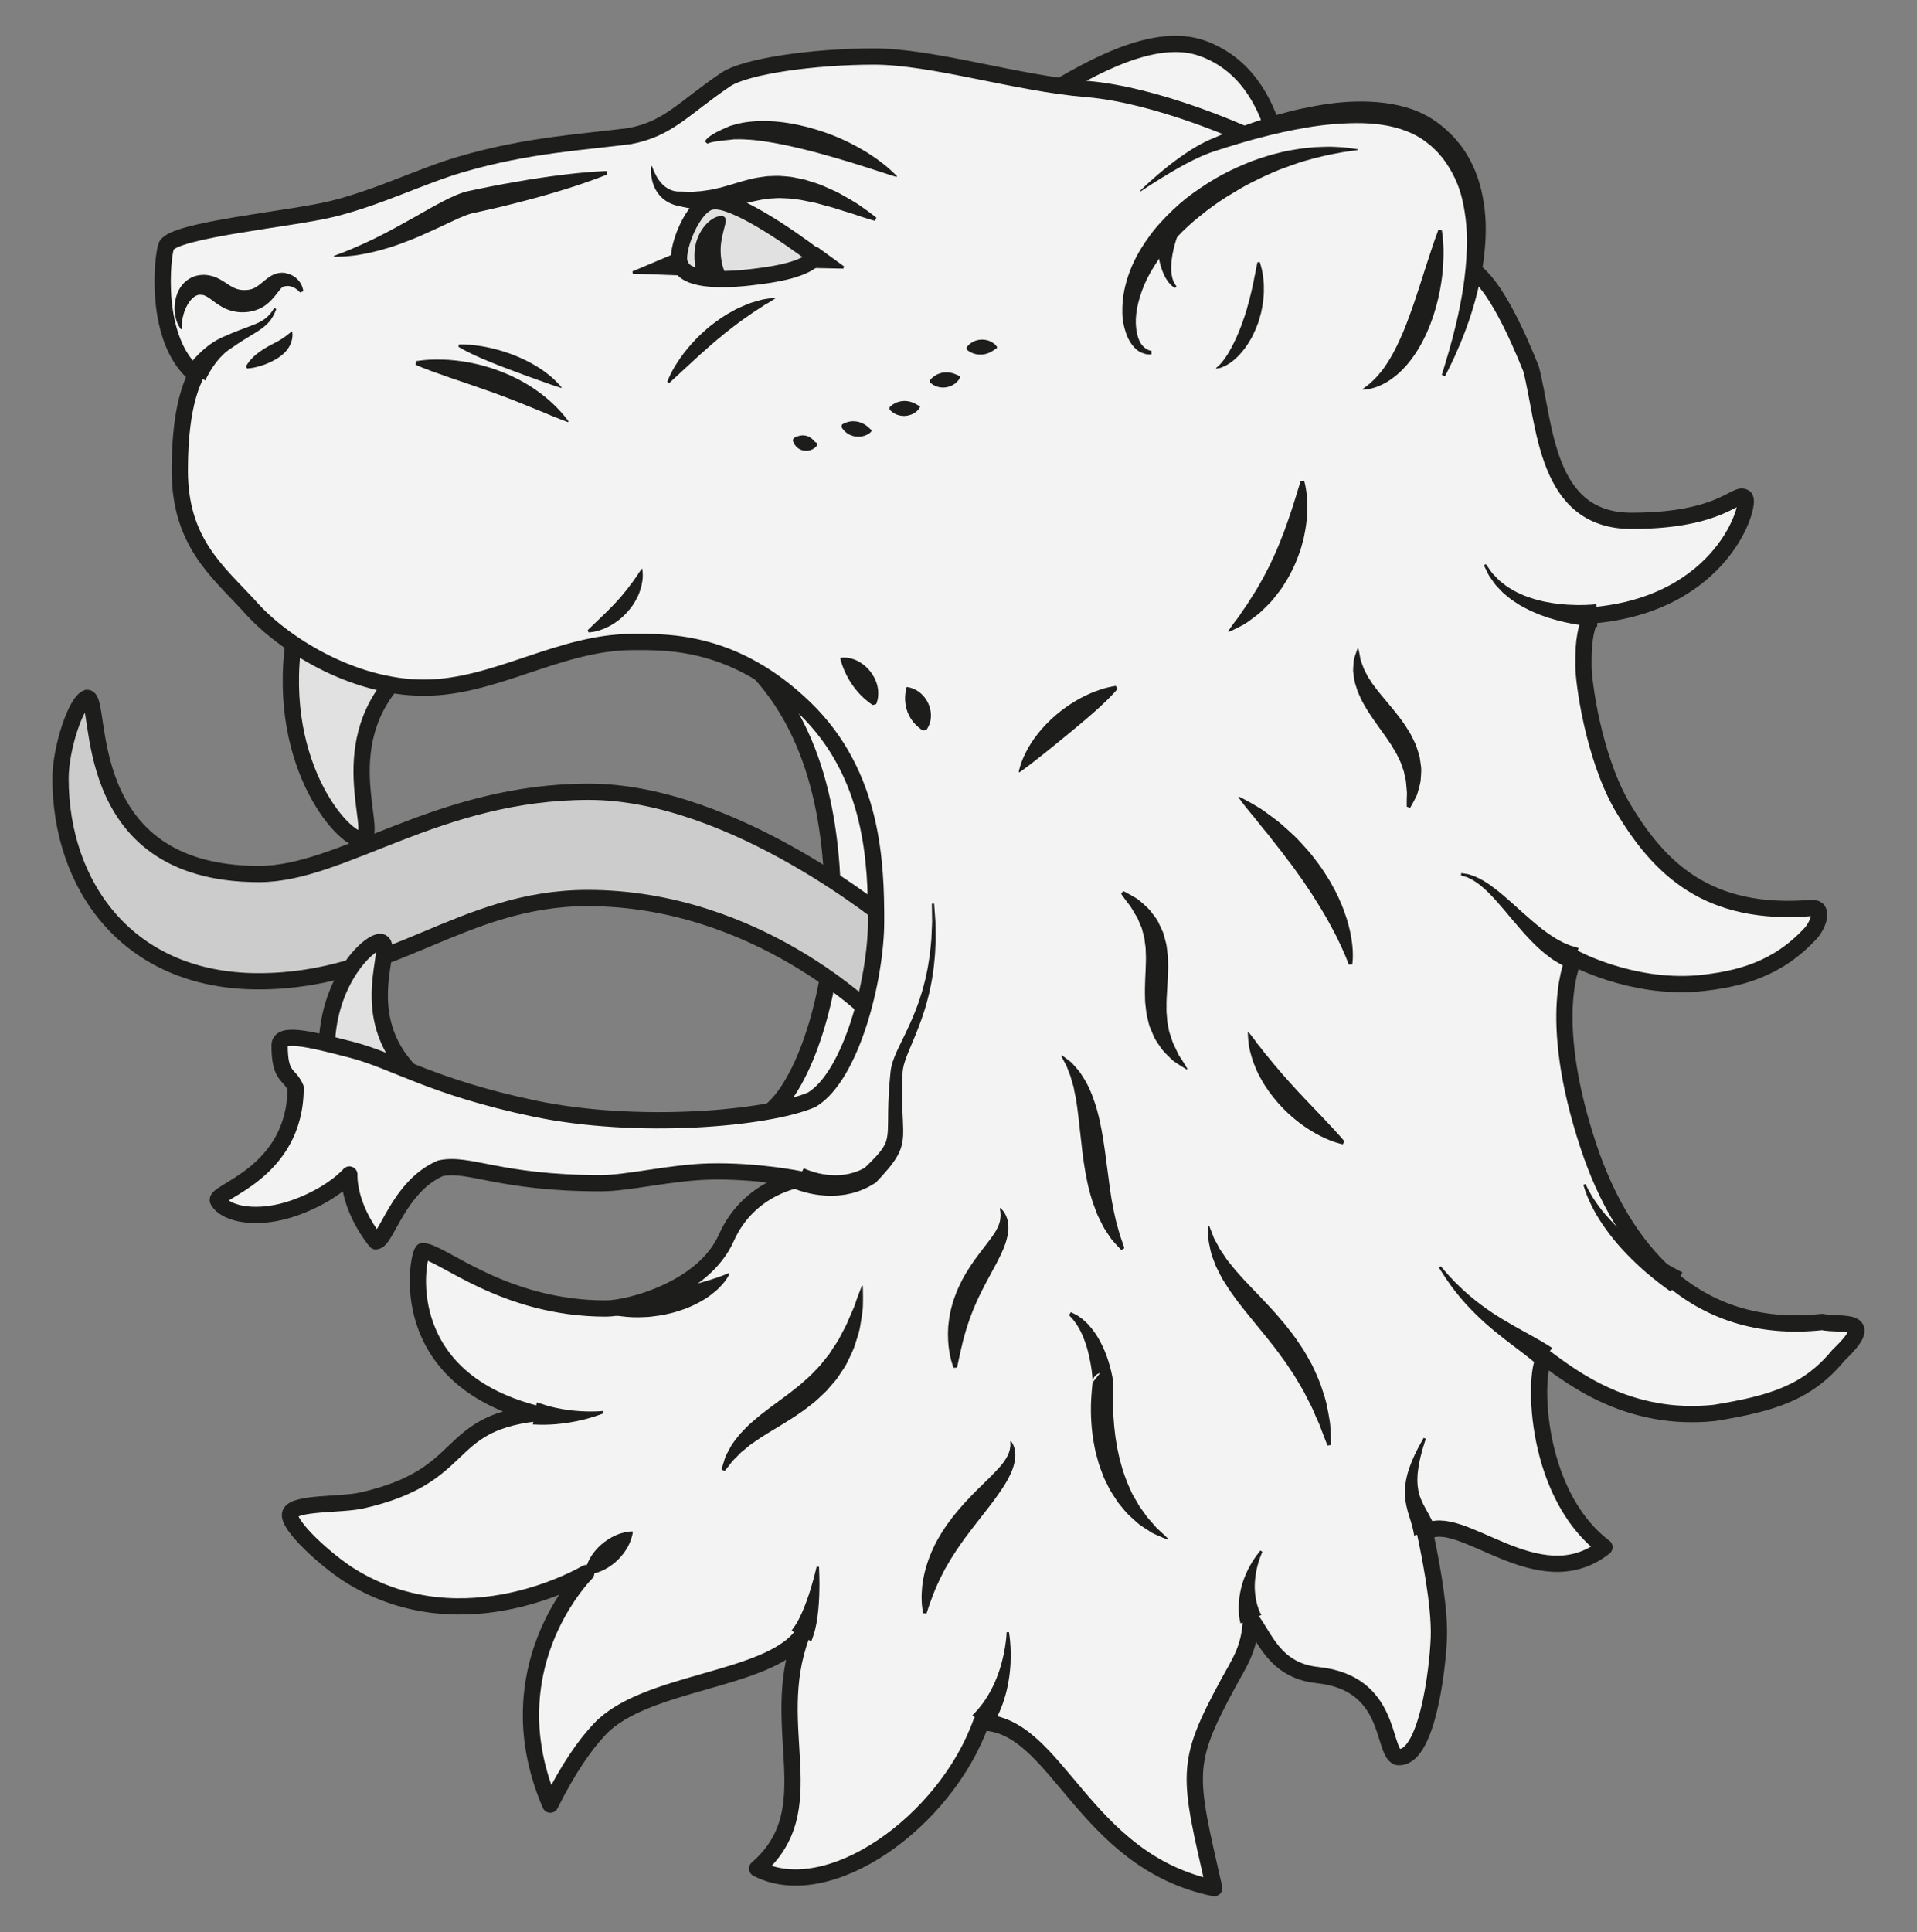 <?xml version="1.0" encoding="UTF-8" standalone="no"?>
<!DOCTYPE svg PUBLIC "-//W3C//DTD SVG 1.1//EN" "http://www.w3.org/Graphics/SVG/1.1/DTD/svg11.dtd">
<svg xmlns:dc="http://purl.org/dc/elements/1.1/" version="1.1" xmlns:xl="http://www.w3.org/1999/xlink" xmlns="http://www.w3.org/2000/svg" viewBox="34.875 60.75 294.75 297" width="294.75" height="297">
  <rect x="34.875" y="60.75" width="294.75" height="297" fill="#808080" stroke="none"/>
  <defs>
    <clipPath id="artboard_clip_path">
      <path d="M 34.875 60.75 L 329.625 60.75 L 329.625 346.5 L 312.878 357.75 L 34.875 357.75 Z"/>
    </clipPath>
  </defs>
  <g id="Lion_s_Head_Erased_(5)" stroke="none" stroke-opacity="1" stroke-dasharray="none" fill="none" fill-opacity="1">
    <title>Lion&apos;s Head Erased (5)</title>
    <g id="Lion_s_Head_Erased_(5)_Art" clip-path="url(#artboard_clip_path)">
      <title>Art</title>
      <g id="Group_173">
        <g id="Graphic_171">
          <title>path930-7</title>
          <path d="M 173.991 236.424 L 183.793 199.67 L 162.252 155.367 L 151.627 164.076 C 162.261 175.717 162.982 192.382 162.982 202.36 C 162.982 212.337 158.829 227.841 152.72 231.998 Z" fill="#f3f3f3"/>
          <path d="M 173.991 236.424 L 183.793 199.67 L 162.252 155.367 L 151.627 164.076 C 162.261 175.717 162.982 192.382 162.982 202.36 C 162.982 212.337 158.829 227.841 152.72 231.998 Z" stroke="#1d1d1b" stroke-linecap="butt" stroke-linejoin="round" stroke-width="2.5"/>
        </g>
        <g id="Graphic_170">
          <title>path932-9</title>
          <path d="M 171.821 202.509 C 171.821 202.509 147.802 182.464 125.437 182.464 C 102.098 182.464 87.55 195.108 74.704 195.108 C 46.374 195.108 50.819 168.024 48.277 168.024 C 46.511 168.632 44.182 175.876 44.182 180.419 C 44.182 196.778 54.408 211.595 74.631 211.595 C 95.13 211.595 105.671 198.8 125.222 198.8 C 151.453 198.8 169.281 216.952 169.281 216.952" fill="#ccc"/>
          <path d="M 171.821 202.509 C 171.821 202.509 147.802 182.464 125.437 182.464 C 102.098 182.464 87.55 195.108 74.704 195.108 C 46.374 195.108 50.819 168.024 48.277 168.024 C 46.511 168.632 44.182 175.876 44.182 180.419 C 44.182 196.778 54.408 211.595 74.631 211.595 C 95.13 211.595 105.671 198.8 125.222 198.8 C 151.453 198.8 169.281 216.952 169.281 216.952" stroke="#1d1d1b" stroke-linecap="butt" stroke-linejoin="round" stroke-width="2.5"/>
        </g>
        <g id="Group_167">
          <g id="Graphic_169">
            <title>path934-8</title>
            <path d="M 80.055 159.126 C 77.188 179.004 88.489 190.766 90.684 189.692 C 93.173 188.473 85.628 174.652 96.852 163.987" fill="#e1e1e1"/>
            <path d="M 80.055 159.126 C 77.188 179.004 88.489 190.766 90.684 189.692 C 93.173 188.473 85.628 174.652 96.852 163.987" stroke="#1d1d1b" stroke-linecap="butt" stroke-linejoin="round" stroke-width="2.5"/>
          </g>
          <g id="Graphic_168">
            <title>path936-9</title>
            <path d="M 85.116 222.813 C 84.814 211.418 92.161 204.872 93.593 205.602 C 95.441 206.544 89.452 216.787 98.078 225.633" fill="#e1e1e1"/>
            <path d="M 85.116 222.813 C 84.814 211.418 92.161 204.872 93.593 205.602 C 95.441 206.544 89.452 216.787 98.078 225.633" stroke="#1d1d1b" stroke-linecap="butt" stroke-linejoin="round" stroke-width="2.5"/>
          </g>
        </g>
        <g id="Graphic_166">
          <title>path938-7</title>
          <path d="M 198.092 93.727 L 196.033 75.094 C 202.816 71.036 212.516 65.538 219.812 68.201 C 226.049 70.476 229.311 75.87 230.95 81.8 Z" fill="#f3f3f3"/>
          <path d="M 198.092 93.727 L 196.033 75.094 C 202.816 71.036 212.516 65.538 219.812 68.201 C 226.049 70.476 229.311 75.87 230.95 81.8 Z" stroke="#1d1d1b" stroke-linecap="butt" stroke-linejoin="round" stroke-width="2.5"/>
        </g>
        <g id="Graphic_165">
          <title>path940-8</title>
          <path d="M 226.226 81.418 C 226.226 81.418 212.822 75.311 201.968 74.431 C 191.116 73.551 178.344 69.438 169.25 69.438 C 160.155 69.438 149.407 70.892 146.366 73.043 C 139.992 77.365 137.641 80.556 131.711 81.664 C 124.763 82.577 116.017 83.004 105.724 86.02 C 99.487 87.848 93.166 91.087 85.906 92.878 C 79.62 94.427 61.657 96.06 60.455 98.52 C 59.848 100.046 58.412 112.976 64.952 118.373 C 64.952 118.929 62.52 122.061 62.52 133.061 C 62.52 144.061 68.289 148.55 73.196 153.887 C 78.219 159.67 89.049 166.464 100.049 166.464 C 111.048 166.464 120.873 159.436 132.193 159.436 C 137.874 159.393 147.961 159.314 158.595 169.581 C 169.228 179.847 169.581 193.573 169.581 202.373 C 169.581 211.172 165.796 226.137 159.686 229.804 C 152.839 232.738 132.843 234.468 117.078 231.169 C 101.311 227.869 95.566 223.844 88.966 222.132 C 82.365 220.422 77.867 219.338 77.867 221.443 C 77.867 226.454 79.326 225.687 80.326 227.958 C 80.326 241.225 67.551 243.98 68.402 245.334 C 69.626 247.449 74.575 248.45 80.318 246.372 C 86.062 244.293 88.591 241.3 88.591 241.3 C 88.591 241.3 88.254 245.986 92.649 251.567 C 94.262 251.588 96.085 243.176 102.578 240.347 C 107.02 239.376 111.529 242.636 127.254 242.636 C 131.484 242.636 138.042 240.973 144.011 240.839 C 151.42 240.674 157.918 242.033 157.918 242.033 C 157.918 242.033 150.082 243.095 146.553 251.032 C 143.026 258.97 131.553 261.897 128.026 261.897 C 112.152 261.897 102.7 253.073 99.861 253.073 C 99.049 253.884 95.399 272.342 117.101 278.022 C 102.851 279.718 107.046 287.658 90.523 291.398 C 87.291 292.13 80.185 291.679 79.51 293.37 C 78.834 295.062 85.2 300.807 88.893 303.068 C 106.358 313.758 125.01 302.565 125.01 302.565 C 125.01 302.565 116.237 311.264 116.517 325.01 C 116.599 328.999 117.442 333.413 119.483 338.163 C 122.235 332.646 124.759 329.02 127.107 326.538 C 134.103 319.137 152.775 319.227 158.089 312.242 C 152.816 326.441 161.836 338.863 151.289 347.991 C 162.242 353.67 180.242 340.854 185.726 325.529 C 197.427 325.529 201.252 346.824 221.568 351 C 217.567 333.437 216.929 332.026 223.734 319.473 C 225.416 316.37 227.055 314.186 227.213 309.657 C 229.28 312.173 230.745 317.577 237.495 318.251 C 248.908 319.465 247.351 329.807 249.722 330.839 C 254.194 331.47 255.918 317.682 256.108 312.484 C 256.298 307.287 254.488 298.727 253.98 296.362 C 259.303 292.683 271.304 306.648 281.569 298.588 C 270.145 289.907 270.728 270.275 272.506 269.482 C 276.648 272.532 285.323 279.326 298.476 277.948 C 307.494 276.486 312.841 274.798 317.551 269.079 C 323.828 263.082 317.847 264.587 315.051 263.971 C 295.139 266.151 284.225 252.37 279.116 236.966 C 272.364 216.584 276.914 208.016 276.914 208.016 C 276.914 208.016 285.609 212.766 295.874 211.93 C 302.371 211.3 308.225 209.734 313.36 204.129 C 314.436 202.855 315.376 200.342 313.543 200.316 C 297.496 201.686 289.938 194.353 284.143 184.455 C 279.846 176.806 278.344 165.632 278.344 163.119 C 278.344 160.604 278.329 158.027 279.594 155.349 C 299.883 153.679 304.194 138.051 303.154 137.25 C 301.805 136.177 299.77 140.812 285.714 140.812 C 272.399 140.812 272.485 125.888 270.285 117.455 C 268.084 111.955 264.673 104.497 261.373 102.296" fill="#f3f3f3"/>
          <path d="M 226.226 81.418 C 226.226 81.418 212.822 75.311 201.968 74.431 C 191.116 73.551 178.344 69.438 169.25 69.438 C 160.155 69.438 149.407 70.892 146.366 73.043 C 139.992 77.365 137.641 80.556 131.711 81.664 C 124.763 82.577 116.017 83.004 105.724 86.02 C 99.487 87.848 93.166 91.087 85.906 92.878 C 79.62 94.427 61.657 96.06 60.455 98.52 C 59.848 100.046 58.412 112.976 64.952 118.373 C 64.952 118.929 62.52 122.061 62.52 133.061 C 62.52 144.061 68.289 148.55 73.196 153.887 C 78.219 159.67 89.049 166.464 100.049 166.464 C 111.048 166.464 120.873 159.436 132.193 159.436 C 137.874 159.393 147.961 159.314 158.595 169.581 C 169.228 179.847 169.581 193.573 169.581 202.373 C 169.581 211.172 165.796 226.137 159.686 229.804 C 152.839 232.738 132.843 234.468 117.078 231.169 C 101.311 227.869 95.566 223.844 88.966 222.132 C 82.365 220.422 77.867 219.338 77.867 221.443 C 77.867 226.454 79.326 225.687 80.326 227.958 C 80.326 241.225 67.551 243.98 68.402 245.334 C 69.626 247.449 74.575 248.45 80.318 246.372 C 86.062 244.293 88.591 241.3 88.591 241.3 C 88.591 241.3 88.254 245.986 92.649 251.567 C 94.262 251.588 96.085 243.176 102.578 240.347 C 107.02 239.376 111.529 242.636 127.254 242.636 C 131.484 242.636 138.042 240.973 144.011 240.839 C 151.42 240.674 157.918 242.033 157.918 242.033 C 157.918 242.033 150.082 243.095 146.553 251.032 C 143.026 258.97 131.553 261.897 128.026 261.897 C 112.152 261.897 102.7 253.073 99.861 253.073 C 99.049 253.884 95.399 272.342 117.101 278.022 C 102.851 279.718 107.046 287.658 90.523 291.398 C 87.291 292.13 80.185 291.679 79.51 293.37 C 78.834 295.062 85.2 300.807 88.893 303.068 C 106.358 313.758 125.01 302.565 125.01 302.565 C 125.01 302.565 116.237 311.264 116.517 325.01 C 116.599 328.999 117.442 333.413 119.483 338.163 C 122.235 332.646 124.759 329.02 127.107 326.538 C 134.103 319.137 152.775 319.227 158.089 312.242 C 152.816 326.441 161.836 338.863 151.289 347.991 C 162.242 353.67 180.242 340.854 185.726 325.529 C 197.427 325.529 201.252 346.824 221.568 351 C 217.567 333.437 216.929 332.026 223.734 319.473 C 225.416 316.37 227.055 314.186 227.213 309.657 C 229.28 312.173 230.745 317.577 237.495 318.251 C 248.908 319.465 247.351 329.807 249.722 330.839 C 254.194 331.47 255.918 317.682 256.108 312.484 C 256.298 307.287 254.488 298.727 253.98 296.362 C 259.303 292.683 271.304 306.648 281.569 298.588 C 270.145 289.907 270.728 270.275 272.506 269.482 C 276.648 272.532 285.323 279.326 298.476 277.948 C 307.494 276.486 312.841 274.798 317.551 269.079 C 323.828 263.082 317.847 264.587 315.051 263.971 C 295.139 266.151 284.225 252.37 279.116 236.966 C 272.364 216.584 276.914 208.016 276.914 208.016 C 276.914 208.016 285.609 212.766 295.874 211.93 C 302.371 211.3 308.225 209.734 313.36 204.129 C 314.436 202.855 315.376 200.342 313.543 200.316 C 297.496 201.686 289.938 194.353 284.143 184.455 C 279.846 176.806 278.344 165.632 278.344 163.119 C 278.344 160.604 278.329 158.027 279.594 155.349 C 299.883 153.679 304.194 138.051 303.154 137.25 C 301.805 136.177 299.77 140.812 285.714 140.812 C 272.399 140.812 272.485 125.888 270.285 117.455 C 268.084 111.955 264.673 104.497 261.373 102.296" stroke="#1d1d1b" stroke-linecap="butt" stroke-linejoin="round" stroke-width="2.5"/>
        </g>
        <g id="Graphic_164">
          <title>path942-3</title>
          <path d="M 210.202 90.137 C 210.202 90.137 216.655 84.789 221.231 83.121 C 223.547 82.277 244.633 73.616 254.795 80.905 C 268.941 91.052 257.62 116.339 256.812 118.478" fill="#f3f3f3"/>
        </g>
        <g id="Graphic_126">
          <title>path1110-7</title>
          <path d="M 160.342 100.269 C 158.625 102.122 154.649 102.906 149.857 103.422 C 145.065 103.937 140.259 103.726 139.489 101.432 C 138.44 99.765 141.462 91.709 144.596 91.709 C 147.755 91.368 155.94 96.903 160.342 100.269 Z" fill="#e1e1e1"/>
          <path d="M 160.342 100.269 C 158.625 102.122 154.649 102.906 149.857 103.422 C 145.065 103.937 140.259 103.726 139.489 101.432 C 138.44 99.765 141.462 91.709 144.596 91.709 C 147.755 91.368 155.94 96.903 160.342 100.269 Z" stroke="#1d1d1b" stroke-linecap="butt" stroke-linejoin="round" stroke-width="2.5"/>
        </g>
        <g id="Group_172">
          <g id="Graphic_163">
            <title>path944-0</title>
            <path d="M 210.163 90.09 C 210.163 90.09 211.136 89.097 212.989 87.513 C 213.921 86.729 215.064 85.782 216.47 84.803 C 217.849 83.833 219.56 82.728 221.535 81.951 C 223.446 81.111 225.559 80.248 227.846 79.481 C 230.129 78.706 232.575 77.96 235.176 77.416 C 237.773 76.872 240.512 76.414 243.368 76.362 C 246.212 76.303 249.198 76.559 252.098 77.575 C 253.543 78.112 254.911 78.832 256.192 79.826 L 256.996 80.471 C 257.267 80.695 257.569 81.007 257.851 81.274 C 258.455 81.82 258.896 82.414 259.389 82.991 C 261.235 85.39 262.327 88.212 262.839 90.925 C 263.386 93.65 263.404 96.305 263.198 98.757 C 263.007 101.214 262.568 103.487 262.06 105.542 C 261.047 109.657 259.717 112.906 258.726 115.135 C 258.236 116.253 257.794 117.105 257.506 117.69 C 257.215 118.266 257.061 118.574 257.061 118.574 L 256.559 118.385 C 256.559 118.385 256.986 117.055 257.654 114.744 C 258.313 112.433 259.197 109.11 259.835 105.094 C 260.141 103.086 260.365 100.904 260.422 98.617 C 260.475 96.331 260.28 93.937 259.746 91.59 C 259.236 89.229 258.171 87 256.711 85.074 C 256.311 84.625 255.932 84.119 255.51 83.753 C 255.291 83.553 255.127 83.358 254.867 83.146 L 254.056 82.508 C 253.157 81.822 252.055 81.24 250.909 80.823 C 248.597 79.96 245.987 79.658 243.407 79.671 C 240.82 79.693 238.228 79.935 235.738 80.364 C 230.748 81.205 226.147 82.531 222.234 83.797 C 220.284 84.377 218.667 85.167 217.179 85.953 C 215.719 86.745 214.459 87.49 213.435 88.127 C 211.384 89.399 210.239 90.184 210.239 90.184 Z" fill="#1d1d1b"/>
          </g>
          <g id="Graphic_162">
            <title>path950-8</title>
            <path d="M 276.417 209.726 C 276.417 209.726 276.102 209.584 275.55 209.336 C 275.408 209.267 275.268 209.216 275.082 209.118 C 274.891 209.009 274.685 208.891 274.464 208.764 C 274.013 208.513 273.537 208.216 273.107 207.873 C 272.64 207.544 272.173 207.161 271.709 206.737 C 271.219 206.329 270.774 205.853 270.292 205.381 C 269.36 204.413 268.43 203.352 267.541 202.287 C 266.645 201.223 265.773 200.165 264.92 199.217 C 264.495 198.742 264.075 198.292 263.657 197.894 C 263.254 197.469 262.826 197.145 262.447 196.808 C 262.047 196.515 261.673 196.243 261.327 196.036 C 260.966 195.865 260.659 195.675 260.387 195.58 C 259.83 195.414 259.512 195.318 259.512 195.318 L 259.552 194.964 C 259.552 194.964 259.907 195.017 260.529 195.111 C 260.838 195.175 261.187 195.322 261.61 195.459 C 262.013 195.626 262.449 195.858 262.923 196.111 C 263.365 196.404 263.879 196.695 264.351 197.071 C 264.849 197.428 265.344 197.829 265.849 198.253 C 266.858 199.098 267.888 200.042 268.911 200.959 C 269.935 201.885 270.963 202.767 271.949 203.537 C 272.45 203.904 272.919 204.283 273.392 204.573 C 273.852 204.889 274.295 205.16 274.713 205.369 C 275.133 205.619 275.494 205.767 275.8 205.886 C 275.953 205.951 276.096 206.014 276.229 206.07 C 276.371 206.127 276.554 206.169 276.693 206.213 C 277.274 206.382 277.606 206.477 277.606 206.477 Z" fill="#1d1d1b"/>
          </g>
          <g id="Graphic_161">
            <title>path954-9</title>
            <path d="M 280.456 157.088 C 280.478 157.086 280.109 157.08 279.52 157.027 C 278.938 156.982 278.124 156.879 277.154 156.726 C 276.187 156.554 275.066 156.335 273.89 155.991 C 273.299 155.834 272.697 155.637 272.094 155.413 C 271.484 155.219 270.889 154.928 270.291 154.679 C 269.698 154.405 269.123 154.081 268.561 153.779 C 268.024 153.413 267.476 153.104 266.999 152.718 C 266.535 152.311 266.044 151.987 265.671 151.561 C 265.298 151.141 264.903 150.792 264.624 150.392 C 264.349 149.995 264.094 149.632 263.87 149.31 C 263.661 148.98 263.538 148.657 263.408 148.411 C 263.165 147.912 263.027 147.627 263.027 147.627 L 263.349 147.473 C 263.349 147.473 263.523 147.724 263.831 148.165 C 263.991 148.378 264.149 148.659 264.392 148.937 C 264.649 149.203 264.936 149.501 265.248 149.828 C 265.557 150.153 265.979 150.419 266.372 150.743 C 266.76 151.073 267.268 151.301 267.732 151.598 C 268.212 151.877 268.762 152.079 269.284 152.329 C 269.84 152.522 270.393 152.731 270.964 152.892 C 271.546 153.03 272.107 153.209 272.692 153.297 C 273.265 153.412 273.833 153.505 274.391 153.562 C 275.495 153.706 276.541 153.743 277.431 153.762 C 278.32 153.762 279.06 153.74 279.567 153.698 C 280.069 153.665 280.32 153.627 280.343 153.628 Z" fill="#1d1d1b"/>
          </g>
          <g id="Graphic_160">
            <title>path958-1</title>
            <path d="M 225.362 183.205 C 225.362 183.205 225.829 183.42 226.604 183.845 C 226.991 184.059 227.466 184.313 227.986 184.632 C 228.518 184.932 229.101 185.307 229.708 185.773 C 230.326 186.221 231.001 186.711 231.686 187.265 C 232.337 187.842 233.038 188.444 233.731 189.103 C 234.44 189.744 235.079 190.503 235.759 191.244 C 236.456 191.972 237.031 192.828 237.666 193.632 C 238.28 194.452 238.81 195.337 239.351 196.192 C 239.852 197.073 240.327 197.952 240.729 198.831 C 241.126 199.715 241.481 200.578 241.751 201.428 C 242.065 202.255 242.255 203.084 242.437 203.833 C 242.77 205.349 242.888 206.645 242.887 207.553 C 242.889 208.462 242.794 208.992 242.794 208.992 L 242.26 209.023 C 242.26 209.023 242.091 208.564 241.767 207.77 C 241.595 207.38 241.386 206.906 241.147 206.363 C 240.916 205.823 240.593 205.234 240.296 204.584 C 239.954 203.946 239.608 203.254 239.206 202.538 C 238.83 201.811 238.354 201.086 237.915 200.312 C 237.443 199.556 236.954 198.777 236.457 197.984 C 235.906 197.224 235.429 196.402 234.852 195.641 C 234.281 194.876 233.77 194.068 233.176 193.334 C 232.584 192.598 232.07 191.82 231.488 191.127 C 230.913 190.43 230.387 189.723 229.877 189.058 C 229.332 188.438 228.843 187.819 228.386 187.242 C 227.932 186.67 227.513 186.125 227.11 185.662 C 226.711 185.2 226.386 184.771 226.114 184.424 C 225.57 183.726 225.285 183.299 225.285 183.299 Z" fill="#1d1d1b"/>
          </g>
          <g id="Graphic_159">
            <title>path962-7</title>
            <path d="M 226.854 219.431 C 226.854 219.431 227.114 219.715 227.505 220.233 C 227.699 220.494 227.941 220.807 228.188 221.177 C 228.469 221.514 228.783 221.886 229.084 222.297 C 229.374 222.708 229.773 223.13 230.139 223.591 C 230.495 224.06 230.904 224.529 231.322 225.012 C 231.724 225.508 232.167 225.996 232.611 226.496 C 233.041 227.005 233.511 227.499 233.969 228 C 234.406 228.521 234.911 228.985 235.35 229.494 C 235.816 229.983 236.275 230.464 236.72 230.929 C 237.615 231.858 238.457 232.742 239.176 233.519 C 239.906 234.282 240.506 234.955 240.932 235.428 C 241.356 235.905 241.593 236.19 241.593 236.19 L 241.33 236.655 C 241.33 236.655 239.803 236.375 237.821 235.338 C 235.823 234.342 233.376 232.576 231.4 230.315 C 230.415 229.187 229.515 227.974 228.836 226.731 C 228.478 226.122 228.172 225.51 227.932 224.904 C 227.679 224.304 227.454 223.744 227.309 223.173 C 227.139 222.62 227.023 222.108 226.923 221.663 C 226.85 221.222 226.824 220.827 226.792 220.504 C 226.734 219.856 226.737 219.473 226.737 219.473 Z" fill="#1d1d1b"/>
          </g>
          <g id="Graphic_158">
            <title>path966-2</title>
            <path d="M 198.138 222.974 C 198.138 222.974 198.565 223.26 199.264 223.802 C 199.629 224.043 199.986 224.485 200.422 224.976 C 200.897 225.469 201.247 226.078 201.673 226.758 C 202.08 227.439 202.439 228.217 202.774 229.052 C 203.075 229.891 203.42 230.782 203.637 231.714 C 204.142 233.579 204.463 235.57 204.742 237.519 C 204.998 239.442 205.253 241.366 205.493 243.17 C 205.635 244.052 205.729 244.917 205.895 245.712 C 206.031 246.521 206.2 247.268 206.358 247.964 C 206.497 248.671 206.703 249.286 206.854 249.856 C 207.002 250.428 207.155 250.92 207.313 251.315 C 207.6 252.12 207.742 252.616 207.742 252.616 L 207.299 252.918 C 207.299 252.918 206.932 252.566 206.327 251.887 C 206.176 251.716 206.009 251.526 205.825 251.318 C 205.654 251.104 205.505 250.853 205.324 250.59 C 204.977 250.063 204.545 249.47 204.233 248.761 C 204.059 248.411 203.877 248.045 203.689 247.667 C 203.503 247.285 203.383 246.874 203.221 246.458 C 202.891 245.624 202.618 244.735 202.374 243.802 C 202.126 242.872 201.931 241.907 201.754 240.928 C 201.583 239.952 201.44 238.956 201.313 237.977 C 201.095 236.04 200.876 234.107 200.67 232.292 C 200.573 231.395 200.445 230.556 200.324 229.747 C 200.272 229.338 200.149 228.976 200.086 228.597 C 200.009 228.228 199.966 227.847 199.85 227.521 C 199.633 226.866 199.508 226.189 199.276 225.695 C 199.05 225.183 198.937 224.667 198.685 224.291 C 198.259 223.516 198.044 223.05 198.044 223.05 Z" fill="#1d1d1b"/>
          </g>
          <g id="Graphic_157">
            <title>path970-5</title>
            <path d="M 188.719 246.455 C 188.719 246.455 188.792 246.533 188.93 246.681 C 189.067 246.821 189.254 247.054 189.458 247.426 C 189.627 247.785 189.839 248.263 189.886 248.848 C 189.966 249.432 189.932 250.111 189.769 250.788 C 189.486 252.175 188.81 253.564 188.094 254.941 C 187.369 256.312 186.585 257.691 185.892 259.075 C 185.19 260.455 184.58 261.847 184.083 263.193 C 183.838 263.867 183.621 264.528 183.424 265.165 C 183.244 265.806 183.057 266.416 182.916 266.993 C 182.636 268.143 182.417 269.138 182.266 269.848 C 182.132 270.556 182.017 270.975 182.017 270.975 L 181.483 271.014 C 181.483 271.014 181.33 270.612 181.126 269.884 C 180.936 269.156 180.712 268.091 180.655 266.786 C 180.617 266.135 180.619 265.422 180.671 264.668 C 180.74 263.918 180.847 263.123 181.026 262.315 C 181.216 261.511 181.438 260.681 181.754 259.873 C 182.045 259.055 182.428 258.266 182.82 257.489 C 183.634 255.95 184.611 254.545 185.544 253.321 C 186.472 252.097 187.343 251.034 187.916 250.101 C 188.194 249.628 188.416 249.19 188.536 248.773 C 188.667 248.356 188.708 247.967 188.724 247.623 C 188.709 247.31 188.705 247.012 188.652 246.814 C 188.623 246.614 188.607 246.508 188.607 246.508 Z" fill="#1d1d1b"/>
          </g>
          <g id="Graphic_156">
            <title>path974-7</title>
            <path d="M 167.535 258.404 C 167.535 258.404 167.571 258.996 167.571 260.017 C 167.567 260.528 167.574 261.151 167.543 261.861 C 167.478 262.572 167.346 263.394 167.189 264.289 C 167.077 265.207 166.769 266.137 166.442 267.129 C 166.169 268.144 165.65 269.133 165.145 270.176 C 164.919 270.713 164.547 271.175 164.228 271.682 C 163.886 272.17 163.592 272.714 163.171 273.154 C 162.772 273.614 162.369 274.079 161.964 274.546 C 161.532 274.981 161.075 275.387 160.629 275.811 C 160.184 276.241 159.696 276.592 159.224 276.967 C 158.754 277.346 158.27 277.699 157.787 278.018 C 156.823 278.694 155.869 279.28 154.942 279.845 C 154.042 280.409 153.136 280.914 152.346 281.43 C 151.52 281.93 150.835 282.457 150.142 282.919 C 149.831 283.178 149.533 283.426 149.25 283.664 C 148.945 283.888 148.679 284.121 148.464 284.369 C 148.031 284.86 147.531 285.229 147.277 285.639 C 146.691 286.413 146.306 286.868 146.306 286.868 L 145.812 286.661 C 145.812 286.661 145.953 286.092 146.288 285.073 C 146.419 284.542 146.772 284.002 147.123 283.332 C 147.451 282.636 148.02 282.023 148.581 281.274 C 149.203 280.619 149.877 279.848 150.675 279.214 C 151.454 278.522 152.284 277.867 153.162 277.21 C 154.017 276.577 154.899 275.923 155.797 275.259 C 156.25 274.94 156.667 274.591 157.093 274.253 C 157.515 273.913 157.965 273.589 158.347 273.215 C 158.744 272.854 159.16 272.508 159.546 272.14 C 159.912 271.758 160.28 271.378 160.64 271 C 161.029 270.639 161.304 270.2 161.642 269.811 C 161.952 269.402 162.317 269.036 162.568 268.6 C 163.089 267.746 163.719 266.977 164.106 266.115 C 164.524 265.277 165.01 264.505 165.292 263.732 C 165.629 262.961 165.938 262.254 166.21 261.626 C 166.427 260.953 166.647 260.37 166.82 259.891 C 167.174 258.931 167.412 258.388 167.412 258.388 Z" fill="#1d1d1b"/>
          </g>
          <g id="Graphic_155">
            <title>polygon978-9</title>
            <path d="M 139.339 103.084 L 132.177 102.822 L 132.112 102.47 L 138.714 99.681 Z" fill="#1d1d1b"/>
          </g>
          <g id="Graphic_154">
            <title>path982-1</title>
            <path d="M 135.108 86.272 C 135.108 86.272 135.163 86.416 135.265 86.686 C 135.371 86.947 135.533 87.325 135.773 87.774 C 136.243 88.66 137.163 89.824 138.564 90.117 C 138.736 90.16 138.919 90.181 139.104 90.199 L 139.138 90.204 L 139.155 90.206 C 138.981 90.177 139.113 90.198 139.078 90.192 L 139.09 90.192 L 139.179 90.193 L 139.358 90.196 L 139.722 90.199 C 140.207 90.213 140.709 90.227 141.226 90.241 C 141.688 90.206 142.163 90.172 142.649 90.136 C 143.14 90.065 143.643 89.993 144.154 89.92 C 144.661 89.808 145.179 89.694 145.702 89.579 C 146.233 89.426 146.772 89.272 147.314 89.116 C 148.411 88.781 149.607 88.415 150.881 88.139 C 151.513 88.002 152.187 87.935 152.836 87.84 C 153.5 87.812 154.168 87.77 154.821 87.795 C 155.471 87.848 156.124 87.879 156.749 87.978 C 157.365 88.105 157.974 88.229 158.57 88.353 C 159.717 88.702 160.842 89.024 161.813 89.485 C 162.801 89.913 163.736 90.318 164.528 90.801 C 165.339 91.251 166.076 91.675 166.706 92.081 C 167.33 92.495 167.858 92.885 168.293 93.199 C 169.162 93.83 169.636 94.221 169.636 94.221 L 169.381 94.691 C 169.381 94.691 168.783 94.537 167.774 94.214 C 167.27 94.05 166.657 93.861 165.972 93.611 C 165.277 93.389 164.483 93.176 163.645 92.891 C 162.806 92.593 161.875 92.401 160.921 92.115 C 160.443 91.965 159.948 91.855 159.441 91.772 C 158.936 91.689 158.427 91.545 157.909 91.466 C 157.395 91.401 156.871 91.334 156.341 91.267 C 155.814 91.226 155.288 91.234 154.757 91.198 C 154.228 91.193 153.701 91.266 153.168 91.275 C 152.633 91.363 152.106 91.412 151.559 91.53 C 150.474 91.735 149.358 92.049 148.165 92.327 C 146.985 92.618 145.734 92.829 144.513 92.92 C 143.894 92.929 143.3 92.975 142.702 92.939 C 142.101 92.882 141.514 92.826 140.943 92.772 C 140.416 92.68 139.934 92.58 139.453 92.47 C 139.18 92.405 138.911 92.342 138.649 92.28 C 138.377 92.19 138.115 92.092 137.866 91.967 C 136.853 91.497 136.145 90.712 135.737 89.986 C 135.305 89.26 135.152 88.565 135.054 88.017 C 134.954 87.467 134.971 87.026 134.964 86.736 C 134.982 86.447 134.99 86.294 134.99 86.294 Z" fill="#1d1d1b"/>
          </g>
          <g id="Graphic_153">
            <title>path986-8</title>
            <path d="M 172.738 87.948 C 172.738 87.948 172.25 87.822 171.427 87.547 C 170.62 87.286 169.468 86.915 168.084 86.468 C 166.714 86.03 165.125 85.533 163.422 85.043 C 162.573 84.795 161.696 84.547 160.804 84.306 C 159.912 84.073 159.009 83.819 158.099 83.617 C 157.194 83.382 156.283 83.204 155.391 83.005 C 154.943 82.926 154.501 82.841 154.063 82.748 C 153.624 82.675 153.191 82.605 152.767 82.534 C 151.917 82.419 151.096 82.289 150.32 82.232 C 149.547 82.184 148.81 82.135 148.151 82.161 C 148.007 82.162 147.771 82.173 147.707 82.164 C 147.534 82.185 147.362 82.207 147.197 82.226 C 146.87 82.26 146.557 82.292 146.266 82.321 C 145.692 82.394 145.191 82.441 144.797 82.512 C 143.99 82.64 143.652 82.839 143.652 82.839 L 143.25 82.487 C 143.252 82.495 143.32 82.343 143.506 82.146 C 143.691 81.953 143.979 81.696 144.373 81.455 C 144.764 81.208 145.245 80.94 145.807 80.69 C 146.085 80.566 146.38 80.434 146.692 80.295 C 146.847 80.231 147.005 80.165 147.166 80.098 C 147.365 80.042 147.568 79.983 147.774 79.924 C 149.311 79.465 151.145 79.308 153.061 79.366 C 154.981 79.432 156.982 79.764 158.932 80.259 C 160.877 80.767 162.774 81.426 164.476 82.209 C 165.332 82.587 166.133 83.019 166.883 83.428 C 167.634 83.841 168.328 84.258 168.944 84.686 C 169.573 85.084 170.126 85.497 170.606 85.882 C 171.094 86.249 171.495 86.594 171.811 86.889 C 172.452 87.474 172.799 87.84 172.799 87.84 Z" fill="#1d1d1b"/>
          </g>
          <g id="Graphic_152">
            <title>path992-0</title>
            <path d="M 214.455 297.439 C 213.909 297.224 213.365 297.007 212.835 296.767 C 212.571 296.642 212.296 296.545 212.04 296.399 L 211.278 295.913 C 210.786 295.568 210.213 295.267 209.77 294.861 L 208.415 293.635 C 207.985 293.203 207.602 292.724 207.21 292.249 C 206.797 291.787 206.487 291.26 206.147 290.746 C 205.802 290.234 205.469 289.712 205.221 289.151 C 204.966 288.595 204.637 288.059 204.447 287.478 C 204.238 286.904 204.004 286.333 203.817 285.749 L 203.333 283.981 C 203.078 282.791 202.863 281.593 202.751 280.386 C 202.634 279.182 202.592 277.976 202.615 276.774 C 202.63 276.174 202.659 275.573 202.706 274.978 C 202.74 274.389 202.818 273.766 202.871 273.266 L 204.032 271.81 C 203.791 271.855 203.419 272.025 203.169 272.364 C 202.914 272.688 202.866 273.113 202.881 273.282 L 202.879 273.222 L 202.878 273.096 L 202.859 272.767 L 202.801 272.071 C 202.755 271.603 202.695 271.13 202.612 270.661 C 202.539 270.19 202.426 269.728 202.334 269.26 C 202.236 268.793 202.119 268.331 201.982 267.877 C 201.922 267.644 201.834 267.429 201.76 267.203 C 201.681 266.979 201.613 266.748 201.52 266.534 C 201.359 266.084 201.155 265.663 200.938 265.24 C 200.831 265.027 200.704 264.833 200.587 264.624 C 200.472 264.409 200.334 264.219 200.188 264.032 C 200.036 263.852 199.919 263.624 199.742 263.464 L 199.242 262.922 L 199.523 262.466 C 199.765 262.576 200.006 262.693 200.252 262.818 C 200.508 262.93 200.713 263.1 200.941 263.255 C 201.168 263.411 201.388 263.575 201.583 263.766 C 201.78 263.954 202.004 264.127 202.182 264.334 C 202.543 264.743 202.899 265.166 203.205 265.617 C 203.372 265.837 203.519 266.065 203.651 266.302 C 203.785 266.537 203.936 266.77 204.052 267.012 C 204.57 267.97 204.977 268.972 205.296 270.002 C 205.462 270.515 205.602 271.035 205.729 271.564 C 205.796 271.826 205.849 272.1 205.903 272.368 L 205.97 272.794 L 205.997 273.046 L 206.009 273.175 C 206.024 273.374 205.974 273.831 205.717 274.187 C 205.465 274.56 205.091 274.76 204.848 274.838 L 206.009 273.382 L 205.985 275.116 C 205.973 275.668 205.997 276.22 205.999 276.771 C 206.024 277.87 206.094 278.963 206.191 280.049 L 206.381 281.671 L 206.642 283.276 L 206.983 284.86 L 207.41 286.417 C 207.536 286.945 207.76 287.428 207.927 287.94 C 208.095 288.456 208.309 288.945 208.535 289.432 C 208.759 289.922 208.954 290.433 209.25 290.882 C 209.535 291.337 209.773 291.833 210.065 292.294 L 211.022 293.628 C 211.324 294.103 211.717 294.455 212.07 294.888 L 212.618 295.526 C 212.808 295.741 213.042 295.924 213.252 296.124 C 213.686 296.513 214.106 296.92 214.524 297.335 Z" fill="#1d1d1b"/>
          </g>
          <g id="Graphic_151">
            <title>path996-9</title>
            <path d="M 215.514 105.025 C 215.514 105.025 215.396 104.939 215.193 104.787 C 215.088 104.715 214.966 104.628 214.835 104.47 C 214.714 104.325 214.523 104.153 214.406 103.956 C 214.286 103.759 214.114 103.546 214.003 103.303 C 213.888 103.062 213.739 102.803 213.648 102.528 C 213.431 101.979 213.251 101.375 213.125 100.767 C 212.858 99.548 212.754 98.313 212.721 97.383 C 212.687 96.452 212.719 95.82 212.726 95.786 L 216.113 96.503 C 216.119 96.469 215.916 96.961 215.675 97.741 C 215.433 98.518 215.159 99.583 215.03 100.656 C 214.958 101.195 214.933 101.732 214.955 102.232 C 214.949 102.49 214.996 102.716 215.02 102.948 C 215.04 103.182 215.116 103.373 215.156 103.574 C 215.198 103.779 215.28 103.906 215.333 104.063 C 215.376 104.212 215.467 104.342 215.544 104.446 C 215.688 104.656 215.77 104.776 215.77 104.776 Z" fill="#1d1d1b"/>
          </g>
          <g id="Graphic_150">
            <title>path1002-1</title>
            <path d="M 243.654 83.81 C 243.654 83.81 242.8 83.932 241.308 84.147 C 240.573 84.301 239.698 84.426 238.697 84.659 C 238.197 84.776 237.668 84.902 237.11 85.035 C 236.557 85.188 235.979 85.348 235.376 85.517 C 234.179 85.887 232.905 86.339 231.577 86.843 C 230.256 87.379 228.896 88.002 227.515 88.696 C 226.122 89.368 224.774 90.228 223.391 91.061 C 222.026 91.926 220.691 92.884 219.433 93.916 C 218.801 94.415 218.158 94.955 217.601 95.473 L 216.674 96.348 L 215.856 97.195 C 214.801 98.349 213.751 99.529 212.913 100.769 C 212.082 102.013 211.356 103.263 210.82 104.515 C 210.3 105.77 209.916 107.003 209.7 108.169 C 209.489 109.342 209.456 110.38 209.58 111.341 C 209.698 112.282 209.957 113.049 210.304 113.577 C 210.654 114.105 211.082 114.381 211.402 114.542 C 211.748 114.655 211.934 114.716 211.934 114.716 L 211.897 115.25 C 211.897 115.25 211.661 115.239 211.219 115.218 C 210.79 115.133 210.081 114.95 209.446 114.328 C 208.814 113.727 208.258 112.813 207.929 111.721 C 207.752 111.176 207.616 110.587 207.521 109.954 C 207.426 109.293 207.423 108.635 207.443 107.943 C 207.517 105.173 208.476 101.985 210.25 99.066 C 211.146 97.609 212.161 96.191 213.387 94.874 L 214.317 93.889 L 215.23 93.002 C 215.912 92.352 216.568 91.782 217.273 91.216 C 218.688 90.122 220.164 89.127 221.667 88.235 C 223.178 87.354 224.725 86.602 226.259 85.969 C 227.782 85.306 229.32 84.834 230.779 84.425 C 231.52 84.252 232.227 84.047 232.929 83.918 C 233.634 83.803 234.308 83.674 234.962 83.584 C 235.617 83.512 236.244 83.444 236.841 83.379 C 237.44 83.357 238.008 83.335 238.541 83.315 C 239.604 83.263 240.548 83.367 241.303 83.387 C 242.053 83.451 242.64 83.556 243.041 83.603 C 243.441 83.658 243.656 83.688 243.656 83.688 Z" fill="#1d1d1b"/>
          </g>
          <g id="Graphic_149">
            <title>path1006-1</title>
            <path d="M 221.829 117.335 C 221.829 117.335 221.887 117.287 221.993 117.196 C 222.09 117.1 222.28 116.981 222.434 116.791 C 222.601 116.61 222.782 116.408 222.987 116.129 C 223.202 115.877 223.393 115.536 223.629 115.209 C 223.833 114.845 224.069 114.479 224.283 114.057 C 224.513 113.65 224.702 113.189 224.933 112.736 C 225.145 112.27 225.341 111.781 225.542 111.284 C 225.75 110.789 225.935 110.278 226.094 109.755 C 226.302 109.25 226.428 108.714 226.6 108.205 C 226.714 107.679 226.904 107.177 227.016 106.672 C 227.11 106.166 227.279 105.686 227.363 105.215 C 227.444 104.746 227.576 104.304 227.649 103.889 C 227.717 103.474 227.802 103.091 227.879 102.748 C 227.942 102.404 227.996 102.103 228.042 101.855 C 228.143 101.354 228.219 101.061 228.219 101.061 L 228.575 101.038 C 228.575 101.038 228.67 101.322 228.802 101.83 C 228.948 102.339 229.084 103.075 229.159 103.974 C 229.211 104.424 229.205 104.912 229.201 105.43 C 229.211 105.95 229.15 106.493 229.088 107.056 C 229.012 107.617 228.921 108.198 228.785 108.778 C 228.614 109.35 228.489 109.945 228.272 110.515 C 228.061 111.086 227.82 111.644 227.558 112.185 C 227.316 112.733 226.977 113.227 226.68 113.715 C 226.367 114.197 226.028 114.637 225.672 115.032 C 225.348 115.444 224.951 115.775 224.615 116.084 C 224.249 116.378 223.916 116.635 223.573 116.815 C 223.264 117.018 222.926 117.144 222.67 117.24 C 222.42 117.357 222.214 117.338 222.075 117.376 C 221.937 117.398 221.862 117.41 221.862 117.41 Z" fill="#1d1d1b"/>
          </g>
          <g id="Graphic_148">
            <title>path1010-7</title>
            <path d="M 244.403 120.55 C 244.403 120.55 244.494 120.479 244.667 120.346 C 244.831 120.213 245.115 120.038 245.399 119.784 C 245.688 119.535 246.012 119.238 246.375 118.861 C 246.562 118.687 246.74 118.475 246.921 118.25 C 247.107 118.032 247.306 117.814 247.486 117.553 C 247.676 117.307 247.867 117.048 248.041 116.758 C 248.225 116.479 248.42 116.196 248.593 115.881 C 248.966 115.28 249.312 114.608 249.659 113.91 C 250.006 113.212 250.327 112.466 250.656 111.71 C 250.962 110.938 251.286 110.16 251.566 109.358 C 252.746 106.173 253.724 102.843 254.57 100.331 C 254.97 99.07 255.338 98.015 255.598 97.271 C 255.861 96.529 256.03 96.103 256.03 96.103 L 256.563 96.148 C 256.563 96.148 256.657 96.609 256.731 97.411 C 256.804 98.212 256.868 99.359 256.804 100.725 C 256.729 103.463 256.143 107.106 254.805 110.581 C 254.138 112.314 253.283 114 252.255 115.461 C 251.744 116.191 251.201 116.871 250.618 117.461 C 250.054 118.062 249.443 118.57 248.849 118.987 C 248.274 119.423 247.679 119.742 247.144 119.978 C 246.627 120.235 246.11 120.373 245.708 120.482 C 245.311 120.605 244.997 120.591 244.783 120.633 C 244.567 120.655 244.452 120.666 244.452 120.666 Z" fill="#1d1d1b"/>
          </g>
          <g id="Graphic_147">
            <title>path1014-3</title>
            <path d="M 77.353 108.26 C 77.225 108.613 77.075 108.974 76.874 109.334 C 76.674 109.679 76.449 110.026 76.165 110.325 C 75.614 110.945 74.929 111.403 74.271 111.822 C 72.941 112.641 71.666 113.396 70.455 114.262 L 70.389 114.297 C 69.516 114.858 68.75 115.619 68.088 116.482 C 67.76 116.915 67.452 117.368 67.171 117.837 C 67.032 118.072 66.898 118.31 66.772 118.55 L 66.591 118.909 C 66.537 119.022 66.473 119.159 66.446 119.235 L 63.41 117.574 C 63.53 117.389 63.62 117.269 63.725 117.127 L 64.033 116.729 C 64.241 116.468 64.454 116.217 64.675 115.97 C 65.115 115.479 65.582 115.012 66.078 114.57 C 67.068 113.692 68.199 112.921 69.482 112.413 L 69.417 112.448 C 70.84 111.793 72.322 111.261 73.716 110.732 C 74.408 110.457 75.072 110.175 75.626 109.746 C 76.195 109.313 76.646 108.774 77.036 108.099 Z" fill="#1d1d1b"/>
          </g>
          <g id="Graphic_146">
            <title>path1020-7</title>
            <path d="M 164.123 161.873 C 164.123 161.873 164.316 161.831 164.632 161.829 C 164.946 161.828 165.384 161.872 165.865 162.01 C 166.835 162.273 167.943 162.994 168.724 164.01 C 168.919 164.263 169.091 164.532 169.242 164.808 C 169.409 165.075 169.511 165.376 169.62 165.654 C 169.734 165.931 169.785 166.228 169.842 166.499 C 169.898 166.771 169.913 167.041 169.914 167.29 C 169.93 168.291 169.595 168.983 169.595 168.983 L 169.082 169.132 C 169.082 169.132 168.91 169.036 168.674 168.864 C 168.437 168.692 168.139 168.447 167.808 168.169 C 167.657 168.027 167.496 167.875 167.323 167.712 C 167.154 167.553 167.01 167.375 166.843 167.202 C 166.527 166.848 166.231 166.461 165.942 166.062 C 165.384 165.257 164.908 164.349 164.576 163.527 C 164.416 163.11 164.283 162.738 164.195 162.448 C 164.108 162.161 164.059 161.974 164.059 161.974 Z" fill="#1d1d1b"/>
          </g>
          <g id="Graphic_145">
            <title>path1024-2</title>
            <path d="M 174.342 166.36 C 174.342 166.36 174.516 166.374 174.784 166.444 C 175.048 166.512 175.394 166.641 175.756 166.841 C 176.479 167.24 177.194 167.982 177.603 168.884 C 178.019 169.782 178.11 170.824 177.916 171.625 C 177.735 172.429 177.306 172.964 177.306 172.964 L 176.778 173.05 C 176.778 173.05 176.625 172.962 176.424 172.808 C 176.222 172.654 175.965 172.437 175.7 172.184 C 175.179 171.673 174.714 170.994 174.42 170.234 C 174.131 169.474 174.005 168.615 174.04 167.852 C 174.06 167.469 174.102 167.123 174.15 166.861 C 174.201 166.599 174.244 166.431 174.244 166.431 Z" fill="#1d1d1b"/>
          </g>
          <g id="Graphic_144">
            <title>path1028-5</title>
            <path d="M 154.129 106.595 C 154.129 106.595 153.845 106.791 153.335 107.103 C 153.081 107.257 152.773 107.447 152.41 107.644 C 152.074 107.873 151.7 108.129 151.287 108.381 C 150.874 108.623 150.448 108.954 149.984 109.261 C 149.516 109.562 149.049 109.922 148.56 110.278 C 148.058 110.616 147.58 111.023 147.075 111.407 C 146.561 111.778 146.073 112.202 145.579 112.618 C 145.063 113.005 144.592 113.452 144.102 113.858 C 143.64 114.294 143.144 114.686 142.696 115.1 C 141.792 115.931 140.948 116.705 140.225 117.369 C 138.753 118.726 137.773 119.632 137.773 119.632 L 137.473 119.437 C 137.473 119.437 137.927 118.109 139.065 116.398 C 139.618 115.529 140.348 114.578 141.201 113.616 C 141.64 113.148 142.081 112.646 142.578 112.189 C 143.087 111.744 143.574 111.258 144.12 110.834 C 145.207 109.991 146.334 109.183 147.489 108.588 C 148.045 108.258 148.616 107.996 149.17 107.773 C 149.713 107.535 150.228 107.324 150.74 107.184 C 151.241 107.024 151.702 106.903 152.108 106.797 C 152.512 106.717 152.872 106.672 153.166 106.628 C 153.756 106.547 154.101 106.52 154.101 106.52 Z" fill="#1d1d1b"/>
          </g>
          <g id="Graphic_143">
            <title>path1034-2</title>
            <path d="M 62.701 111.367 C 62.701 111.367 62.64 111.278 62.526 111.111 C 62.412 110.951 62.261 110.683 62.11 110.303 C 61.83 109.573 61.556 108.411 61.825 106.979 C 61.958 106.267 62.204 105.469 62.777 104.701 C 63.325 103.943 64.323 103.196 65.549 103.047 L 65.662 103.029 L 65.841 103.022 L 65.987 103.013 C 66.092 103.008 66.167 102.996 66.296 103 C 66.614 103.024 66.998 103.056 67.256 103.132 C 67.836 103.255 68.349 103.498 68.788 103.744 C 69.668 104.248 70.25 104.712 70.782 104.962 C 71.298 105.216 71.77 105.321 72.357 105.343 C 73.03 105.335 73.377 105.281 73.869 105.077 C 74.328 104.866 74.805 104.506 75.355 104.039 C 75.911 103.593 76.587 102.966 77.6 102.746 C 77.841 102.686 78.079 102.67 78.312 102.678 L 78.484 102.681 L 78.585 102.685 L 78.61 102.691 L 78.665 102.702 L 78.878 102.752 C 79.015 102.784 79.266 102.858 79.437 102.914 C 79.604 102.989 79.761 103.054 79.905 103.138 C 80.495 103.465 80.856 103.913 81.083 104.28 C 81.313 104.649 81.396 104.973 81.456 105.185 C 81.509 105.401 81.513 105.523 81.517 105.531 L 81.012 105.709 C 81.019 105.735 80.767 105.383 80.24 105.049 C 79.978 104.885 79.642 104.764 79.292 104.718 C 79.204 104.707 79.107 104.712 79.018 104.708 C 78.925 104.726 78.906 104.727 78.762 104.745 L 78.545 104.769 L 78.49 104.774 L 78.462 104.776 C 78.577 104.781 78.487 104.781 78.509 104.784 L 78.46 104.808 C 78.395 104.831 78.336 104.86 78.284 104.909 C 78.083 105.041 77.79 105.436 77.36 105.987 C 76.926 106.538 76.338 107.258 75.457 107.833 C 74.602 108.41 73.346 108.74 72.395 108.748 C 71.356 108.804 70.17 108.539 69.212 108.043 C 68.269 107.536 67.57 106.934 67.065 106.585 C 66.807 106.418 66.597 106.28 66.401 106.209 C 66.281 106.15 66.264 106.165 66.196 106.116 L 65.918 106.085 L 65.772 106.069 L 65.736 106.065 L 65.717 106.063 L 65.708 106.062 C 65.909 106.06 65.761 106.062 65.805 106.061 L 65.774 106.062 C 65.441 106.03 65.074 106.12 64.685 106.418 C 64.305 106.71 63.955 107.149 63.699 107.608 C 63.181 108.538 62.947 109.506 62.862 110.196 C 62.837 110.527 62.796 110.817 62.818 111.022 C 62.818 111.225 62.819 111.334 62.819 111.334 Z" fill="#1d1d1b"/>
          </g>
          <g id="Graphic_142">
            <title>path1040-3</title>
            <path d="M 122.225 125.643 C 122.225 125.643 121.822 125.518 121.155 125.251 C 120.484 124.988 119.551 124.626 118.464 124.154 C 116.26 123.258 113.442 122.076 110.561 121.05 C 109.111 120.545 107.66 120.041 106.3 119.568 C 104.926 119.104 103.629 118.674 102.514 118.259 C 101.389 117.887 100.454 117.505 99.791 117.252 C 99.13 116.989 98.754 116.802 98.754 116.802 L 98.819 116.271 C 98.819 116.271 99.23 116.194 99.949 116.123 C 100.668 116.041 101.697 115.991 102.926 116.029 C 104.158 116.059 105.591 116.203 107.106 116.491 C 107.86 116.65 108.646 116.804 109.424 117.044 C 110.211 117.248 110.987 117.535 111.768 117.809 C 112.534 118.126 113.306 118.425 114.033 118.802 C 114.772 119.15 115.466 119.557 116.134 119.952 C 117.457 120.771 118.609 121.655 119.526 122.487 C 121.375 124.147 122.299 125.546 122.299 125.546 Z" fill="#1d1d1b"/>
          </g>
          <g id="Graphic_141">
            <title>path1044-0</title>
            <path d="M 79.811 111.741 C 79.811 111.741 79.835 111.907 79.845 112.185 C 79.858 112.448 79.814 112.892 79.651 113.354 C 79.5 113.829 79.195 114.37 78.762 114.83 C 78.331 115.291 77.813 115.667 77.302 115.972 C 76.27 116.572 75.237 116.95 74.376 117.154 C 73.534 117.375 72.873 117.395 72.873 117.395 L 72.682 117.094 C 72.682 117.094 72.977 116.494 73.61 115.85 C 74.218 115.176 75.202 114.49 76.156 113.971 C 77.135 113.45 77.916 113.074 78.568 112.606 C 78.889 112.364 79.167 112.166 79.384 111.976 C 79.598 111.798 79.738 111.705 79.738 111.705 Z" fill="#1d1d1b"/>
          </g>
          <g id="Graphic_140">
            <title>path1050-1</title>
            <path d="M 168.911 126.979 C 168.911 126.979 168.843 127.074 168.726 127.206 C 168.623 127.331 168.368 127.492 168.131 127.6 C 167.628 127.858 166.969 127.946 166.362 127.85 C 165.754 127.751 165.195 127.471 164.822 127.105 C 164.443 126.77 164.245 126.36 164.245 126.36 L 164.339 126.016 C 164.339 126.016 164.708 125.763 165.182 125.637 C 165.664 125.481 166.249 125.466 166.792 125.585 C 167.339 125.711 167.841 125.969 168.217 126.284 C 168.42 126.429 168.533 126.584 168.685 126.699 C 168.822 126.812 168.902 126.896 168.902 126.896 Z" fill="#1d1d1b"/>
          </g>
          <g id="Graphic_139">
            <title>path1054-3</title>
            <path d="M 160.552 128.951 C 160.552 128.951 160.527 129.055 160.476 129.208 C 160.461 129.346 160.194 129.576 159.995 129.704 C 159.541 130.022 158.906 130.113 158.374 130.001 C 157.837 129.886 157.389 129.572 157.127 129.189 C 156.855 128.834 156.767 128.419 156.767 128.419 L 156.913 128.094 C 156.913 128.094 157.264 127.876 157.664 127.775 C 158.074 127.647 158.535 127.651 158.93 127.764 C 159.329 127.884 159.652 128.113 159.917 128.389 C 159.997 128.449 160.044 128.519 160.092 128.58 C 160.142 128.637 160.211 128.709 160.289 128.737 C 160.432 128.813 160.521 128.876 160.521 128.876 Z" fill="#1d1d1b"/>
          </g>
          <g id="Graphic_138">
            <title>path1058-3</title>
            <path d="M 176.337 123.293 C 176.337 123.293 176.292 123.4 176.204 123.554 C 176.132 123.699 175.916 123.909 175.709 124.067 C 175.273 124.427 174.647 124.654 174.034 124.691 C 173.418 124.725 172.813 124.57 172.37 124.293 C 171.926 124.047 171.647 123.689 171.647 123.689 L 171.666 123.333 C 171.666 123.333 171.973 123.005 172.409 122.781 C 172.846 122.527 173.415 122.386 173.972 122.386 C 174.53 122.392 175.078 122.537 175.512 122.764 C 175.741 122.862 175.886 122.989 176.059 123.069 C 176.218 123.15 176.315 123.215 176.315 123.215 Z" fill="#1d1d1b"/>
          </g>
          <g id="Graphic_137">
            <title>path1062-2</title>
            <path d="M 182.514 118.658 C 182.514 118.658 182.481 118.769 182.409 118.932 C 182.35 119.084 182.16 119.316 181.97 119.493 C 181.574 119.897 180.977 120.188 180.369 120.289 C 179.76 120.387 179.141 120.297 178.673 120.068 C 178.205 119.869 177.888 119.543 177.888 119.543 L 177.87 119.187 C 177.87 119.187 178.141 118.829 178.55 118.56 C 178.959 118.262 179.509 118.062 180.065 118.003 C 180.62 117.95 181.18 118.038 181.635 118.218 C 181.873 118.292 182.031 118.402 182.211 118.463 C 182.378 118.528 182.48 118.582 182.48 118.582 Z" fill="#1d1d1b"/>
          </g>
          <g id="Graphic_136">
            <title>path1066-1</title>
            <path d="M 188.179 114.224 C 188.179 114.224 188.09 114.297 187.938 114.392 C 187.772 114.487 187.64 114.626 187.422 114.744 C 187.007 115.008 186.477 115.201 185.919 115.255 C 185.364 115.303 184.786 115.213 184.327 114.998 C 183.873 114.812 183.54 114.513 183.54 114.513 L 183.49 114.16 C 183.49 114.16 183.737 113.78 184.158 113.495 C 184.573 113.18 185.165 112.974 185.78 112.953 C 186.394 112.936 187.039 113.107 187.502 113.428 C 187.723 113.566 187.956 113.758 188.042 113.895 C 188.142 114.04 188.197 114.143 188.197 114.143 Z" fill="#1d1d1b"/>
          </g>
          <g id="Graphic_135">
            <title>path1070-2</title>
            <path d="M 133.639 148.202 C 133.639 148.202 133.669 148.424 133.691 148.804 C 133.715 149.184 133.73 149.709 133.584 150.38 C 133.532 150.72 133.455 151.081 133.322 151.434 C 133.201 151.795 133.074 152.184 132.875 152.548 C 132.514 153.3 132.026 154.059 131.433 154.719 C 130.267 156.071 128.747 157.036 127.509 157.479 C 126.283 157.966 125.361 157.957 125.361 157.957 L 125.23 157.625 C 125.23 157.625 125.845 157.015 126.716 156.192 C 127.139 155.783 127.634 155.306 128.164 154.795 C 128.67 154.277 129.216 153.75 129.716 153.182 C 130.238 152.634 130.718 152.051 131.162 151.49 C 131.399 151.218 131.593 150.931 131.795 150.664 C 132.007 150.396 132.196 150.147 132.354 149.906 C 132.511 149.661 132.696 149.452 132.836 149.234 C 132.963 149.01 133.098 148.821 133.202 148.663 C 133.419 148.35 133.562 148.176 133.562 148.176 Z" fill="#1d1d1b"/>
          </g>
          <g id="Graphic_134">
            <title>path1074-5</title>
            <path d="M 191.51 179.41 C 191.51 179.41 191.729 178.061 192.658 176.3 C 193.1 175.411 193.73 174.443 194.493 173.476 C 195.261 172.515 196.176 171.575 197.16 170.715 C 198.154 169.87 199.216 169.111 200.265 168.489 C 201.313 167.868 202.344 167.382 203.261 167.04 C 204.173 166.69 204.967 166.469 205.535 166.35 C 206.099 166.224 206.437 166.186 206.437 166.186 L 206.696 166.655 C 206.696 166.655 206.487 166.926 206.097 167.341 C 205.704 167.749 205.156 168.34 204.458 168.966 C 203.785 169.627 202.974 170.335 202.109 171.08 C 201.243 171.824 200.316 172.594 199.388 173.359 C 197.526 174.881 195.675 176.405 194.187 177.549 C 193.458 178.136 192.822 178.606 192.36 178.947 C 191.903 179.297 191.612 179.478 191.612 179.478 Z" fill="#1d1d1b"/>
          </g>
          <g id="Graphic_133">
            <title>path1078-2</title>
            <path d="M 223.712 157.794 C 223.712 157.794 223.941 157.419 224.383 156.811 C 224.604 156.509 224.87 156.135 225.198 155.735 C 225.517 155.326 225.789 154.829 226.149 154.348 C 226.497 153.861 226.857 153.33 227.212 152.728 C 227.57 152.137 227.996 151.56 228.339 150.895 C 228.696 150.241 229.114 149.605 229.445 148.9 C 229.8 148.211 230.182 147.526 230.484 146.797 C 230.844 146.097 231.133 145.366 231.439 144.651 C 231.763 143.944 231.992 143.211 232.288 142.525 C 232.528 141.821 232.8 141.146 233.012 140.491 C 233.235 139.832 233.444 139.209 233.638 138.634 C 234.01 137.471 234.314 136.48 234.525 135.778 C 234.737 135.072 234.858 134.67 234.858 134.67 L 235.394 134.656 C 235.394 134.656 235.539 135.087 235.663 135.84 C 235.788 136.595 235.921 137.687 235.879 138.992 C 235.888 140.306 235.685 141.825 235.338 143.433 C 235.117 144.221 234.946 145.062 234.62 145.866 C 234.337 146.685 234.003 147.5 233.605 148.289 C 233.233 149.09 232.785 149.852 232.312 150.581 C 231.878 151.333 231.318 151.99 230.808 152.637 C 230.316 153.299 229.714 153.84 229.183 154.373 C 228.904 154.63 228.661 154.895 228.378 155.12 C 228.09 155.338 227.811 155.549 227.543 155.751 C 227.014 156.149 226.525 156.519 226.072 156.77 C 225.624 157.026 225.21 157.223 224.875 157.392 C 224.202 157.726 223.794 157.888 223.794 157.888 Z" fill="#1d1d1b"/>
          </g>
          <g id="Graphic_132">
            <title>path1082-1</title>
            <path d="M 243.739 160.456 C 243.739 160.456 243.847 160.882 243.973 161.626 C 244.01 161.808 244.022 162.025 244.091 162.233 C 244.175 162.435 244.242 162.647 244.321 162.866 C 244.401 163.086 244.471 163.311 244.567 163.544 C 244.7 163.782 244.815 164.033 244.944 164.288 C 245.155 164.807 245.582 165.31 245.904 165.861 C 246.32 166.395 246.697 166.958 247.198 167.531 C 247.683 168.115 248.184 168.719 248.695 169.333 C 249.222 169.97 249.749 170.609 250.27 171.321 C 250.787 172.008 251.276 172.771 251.727 173.532 C 251.947 173.92 252.136 174.338 252.328 174.738 C 252.533 175.129 252.689 175.552 252.814 175.98 C 252.935 176.408 253.11 176.803 253.174 177.232 C 253.236 177.657 253.296 178.074 253.355 178.478 C 253.472 179.282 253.333 180.068 253.308 180.756 C 253.204 181.445 253 182.055 252.855 182.584 C 252.735 183.12 252.435 183.528 252.279 183.882 C 251.918 184.575 251.682 184.938 251.682 184.938 L 251.177 184.763 C 251.177 184.763 251.156 184.318 251.175 183.596 C 251.163 183.233 251.244 182.809 251.18 182.322 C 251.137 181.852 251.09 181.32 251.038 180.741 C 250.972 180.465 250.908 180.178 250.838 179.881 C 250.77 179.589 250.743 179.285 250.605 178.99 C 250.502 178.695 250.395 178.391 250.287 178.08 C 250.179 177.774 249.999 177.473 249.86 177.161 C 249.606 176.533 249.161 175.926 248.805 175.279 C 248.367 174.653 247.965 173.998 247.469 173.35 C 246.992 172.677 246.517 172.004 246.048 171.342 C 245.567 170.653 245.11 169.96 244.698 169.23 C 244.267 168.539 243.937 167.75 243.626 167.047 C 243.381 166.279 243.117 165.591 243.056 164.875 C 243.008 164.528 242.952 164.201 242.925 163.89 C 242.926 163.561 242.954 163.243 242.971 162.957 C 242.993 162.67 243.004 162.407 243.04 162.171 C 243.078 161.94 243.165 161.752 243.214 161.568 C 243.447 160.851 243.616 160.444 243.616 160.444 Z" fill="#1d1d1b"/>
          </g>
          <g id="Graphic_131">
            <title>polygon1086-4</title>
            <path d="M 164.543 102.045 L 159.349 101.933 L 160.454 98.654 L 164.657 101.707 Z" fill="#1d1d1b"/>
          </g>
          <g id="Graphic_130">
            <title>path1092-6</title>
            <path d="M 121.187 120.392 C 121.187 120.392 120.915 120.319 120.453 120.163 C 119.993 120.009 119.355 119.801 118.605 119.522 C 117.087 118.997 115.131 118.27 113.163 117.536 C 111.201 116.795 109.233 116.02 107.772 115.321 C 106.304 114.654 105.351 114.055 105.351 114.055 L 105.441 113.711 C 105.441 113.711 106.566 113.646 108.192 113.869 C 109.824 114.065 111.953 114.58 113.996 115.386 C 116.037 116.191 117.963 117.312 119.25 118.373 C 120.561 119.414 121.232 120.324 121.232 120.324 Z" fill="#1d1d1b"/>
          </g>
          <g id="Graphic_129">
            <title>path1096-8</title>
            <path d="M 178.505 199.662 L 178.701 202.406 L 178.741 205.181 C 178.69 206.102 178.688 207.031 178.596 207.952 C 178.501 208.874 178.429 209.8 178.262 210.715 C 178.136 211.637 177.933 212.544 177.734 213.454 C 177.505 214.354 177.285 215.264 176.989 216.147 C 176.435 217.926 175.728 219.662 175.011 221.349 C 174.662 222.19 174.293 223.031 174.029 223.846 C 173.892 224.254 173.782 224.658 173.724 225.039 C 173.704 225.23 173.666 225.41 173.656 225.607 L 173.631 226.296 C 173.548 228.138 173.562 229.89 173.641 231.714 C 173.676 232.626 173.742 233.522 173.751 234.504 C 173.763 235.464 173.679 236.611 173.23 237.667 C 172.791 238.71 172.164 239.552 171.552 240.303 C 170.93 241.055 170.293 241.744 169.654 242.427 L 169.534 242.555 L 169.398 242.631 C 168.926 242.891 168.477 243.202 167.978 243.41 C 167.487 243.642 166.985 243.846 166.464 243.997 C 166.205 244.088 165.946 244.161 165.679 244.214 C 165.415 244.27 165.151 244.338 164.886 244.382 C 164.353 244.458 163.816 244.535 163.28 244.549 C 162.209 244.598 161.142 244.527 160.096 244.347 C 159.575 244.253 159.056 244.143 158.543 243.998 C 158.285 243.928 158.029 243.85 157.772 243.763 C 157.505 243.672 157.281 243.593 156.952 243.45 L 158.449 240.33 C 158.554 240.385 158.771 240.482 158.949 240.551 C 159.137 240.628 159.331 240.698 159.529 240.766 C 159.923 240.903 160.328 241.012 160.736 241.111 C 161.554 241.3 162.388 241.4 163.212 241.409 C 163.628 241.426 164.035 241.385 164.444 241.353 C 164.648 241.333 164.847 241.289 165.047 241.259 C 165.251 241.235 165.451 241.19 165.646 241.131 C 166.045 241.043 166.429 240.911 166.806 240.757 C 167.195 240.628 167.54 240.4 167.914 240.232 L 167.656 240.435 C 168.307 239.815 168.949 239.192 169.534 238.562 C 170.116 237.93 170.615 237.296 170.927 236.664 C 171.237 236.041 171.349 235.327 171.392 234.462 C 171.433 233.61 171.421 232.671 171.435 231.752 C 171.46 229.91 171.554 227.993 171.739 226.178 L 171.803 225.493 C 171.829 225.234 171.891 224.964 171.937 224.701 C 172.049 224.186 172.212 223.708 172.392 223.257 C 172.747 222.346 173.167 221.527 173.566 220.695 C 174.376 219.051 175.147 217.423 175.779 215.731 C 176.117 214.893 176.376 214.029 176.647 213.169 C 176.889 212.298 177.136 211.428 177.307 210.54 C 177.522 209.659 177.64 208.761 177.784 207.865 C 177.925 206.967 177.977 206.061 178.079 205.154 L 178.195 202.43 L 178.152 199.68 Z" fill="#1d1d1b"/>
          </g>
          <g id="Graphic_128">
            <title>path1102-7</title>
            <path d="M 86.194 100.095 C 86.194 100.095 86.847 99.846 87.991 99.41 C 88.548 99.166 89.215 98.921 89.977 98.571 C 90.742 98.245 91.581 97.826 92.502 97.4 C 94.33 96.5 96.407 95.367 98.635 94.112 C 99.757 93.5 100.894 92.808 102.11 92.166 C 103.338 91.515 104.542 90.85 106.123 90.326 L 106.427 90.234 L 106.614 90.182 L 106.74 90.155 L 107.246 90.047 L 108.255 89.831 C 108.928 89.694 109.6 89.558 110.265 89.423 C 111.595 89.145 112.918 88.937 114.19 88.701 C 116.74 88.251 119.134 87.895 121.198 87.647 C 123.258 87.381 124.993 87.233 126.211 87.144 C 127.427 87.055 128.131 87.039 128.131 87.039 L 128.247 87.562 C 128.247 87.562 127.603 87.837 126.459 88.257 C 125.316 88.677 123.678 89.255 121.692 89.861 C 119.711 90.485 117.386 91.147 114.877 91.787 C 113.621 92.096 112.331 92.452 111.007 92.746 C 110.345 92.897 109.677 93.049 109.007 93.201 L 107.998 93.42 L 107.492 93.53 L 107.367 93.558 C 107.404 93.55 107.322 93.574 107.306 93.58 L 107.114 93.64 C 106.062 93.952 104.809 94.575 103.608 95.131 C 102.399 95.713 101.169 96.262 99.974 96.8 C 98.786 97.35 97.587 97.798 96.454 98.22 C 95.319 98.646 94.214 98.974 93.191 99.253 C 92.164 99.526 91.213 99.732 90.36 99.869 C 89.521 100.044 88.746 100.08 88.14 100.155 C 87.53 100.209 87.048 100.194 86.72 100.211 C 86.391 100.215 86.216 100.216 86.216 100.216 Z" fill="#1d1d1b"/>
          </g>
          <g id="Graphic_127">
            <title>path1106-0</title>
            <path d="M 217.364 225.162 C 217.364 225.162 216.93 224.922 216.216 224.459 C 215.871 224.2 215.4 224.001 214.972 223.549 C 214.536 223.116 213.988 222.627 213.496 222.012 C 213.09 221.364 212.504 220.698 212.183 219.851 C 212.007 219.431 211.824 218.999 211.64 218.557 C 211.49 218.105 211.4 217.631 211.279 217.15 C 211.141 216.666 211.098 216.18 211.045 215.685 C 210.991 215.192 210.924 214.682 210.931 214.198 C 210.89 213.2 210.921 212.231 210.956 211.274 C 210.998 210.34 211.047 209.407 211.059 208.545 C 211.079 208.1 211.073 207.677 211.046 207.272 C 211.017 206.865 211.046 206.436 210.97 206.064 C 210.918 205.68 210.853 205.303 210.822 204.921 C 210.727 204.56 210.633 204.21 210.542 203.867 C 210.492 203.696 210.461 203.517 210.4 203.354 C 210.327 203.196 210.249 203.044 210.184 202.884 C 210.054 202.564 209.925 202.253 209.804 201.955 C 209.491 201.39 209.151 200.88 208.881 200.394 C 208.61 199.907 208.256 199.56 208.027 199.22 C 207.53 198.567 207.254 198.149 207.254 198.149 L 207.577 197.722 C 207.577 197.722 208.02 197.929 208.78 198.365 C 209.143 198.602 209.664 198.81 210.115 199.231 C 210.578 199.64 211.145 200.083 211.669 200.667 C 212.114 201.307 212.759 201.94 213.105 202.801 C 213.301 203.221 213.503 203.654 213.708 204.098 C 213.854 204.555 213.971 205.036 214.103 205.522 C 214.264 206.015 214.271 206.504 214.349 207.006 L 214.441 207.763 L 214.461 208.507 C 214.509 209.517 214.448 210.484 214.41 211.449 C 214.344 212.389 214.294 213.321 214.252 214.195 C 214.218 214.646 214.235 215.063 214.23 215.485 C 214.227 215.906 214.216 216.327 214.267 216.715 C 214.299 217.117 214.333 217.509 214.364 217.893 C 214.438 218.269 214.511 218.636 214.581 218.994 C 214.625 219.367 214.765 219.693 214.878 220.025 C 214.988 220.363 215.095 220.69 215.196 221.003 C 215.479 221.603 215.74 222.15 215.971 222.636 C 216.194 223.146 216.553 223.564 216.758 223.926 C 217.216 224.642 217.454 225.077 217.454 225.077 Z" fill="#1d1d1b"/>
          </g>
          <g id="Graphic_125">
            <title>path1112-7</title>
            <path d="M 146.895 103.685 C 146.895 103.685 145.676 102.107 145.676 99.174 C 145.676 96.241 147.374 93.964 145.741 93.964 C 144.108 93.964 141.65 96.476 141.65 99.959 C 141.65 103.442 142.704 103.364 142.704 103.364" fill="#1d1d1b"/>
          </g>
          <g id="Graphic_124">
            <title>path1114-3</title>
            <path d="M 220.781 249.175 C 220.781 249.175 221.033 249.75 221.41 250.767 C 221.571 251.295 221.961 251.805 222.254 252.437 C 222.392 252.748 222.626 253.062 222.856 253.393 C 223.077 253.723 223.31 254.072 223.553 254.433 C 224.122 255.118 224.676 255.869 225.37 256.622 C 226.019 257.391 226.809 258.151 227.563 258.977 C 228.357 259.793 229.162 260.638 229.989 261.533 C 230.817 262.408 231.633 263.364 232.438 264.318 C 233.218 265.304 234.003 266.29 234.684 267.347 C 235.421 268.355 235.984 269.472 236.577 270.507 C 237.103 271.584 237.569 272.649 237.955 273.673 C 238.301 274.715 238.642 275.693 238.849 276.624 C 239.05 277.557 239.2 278.416 239.326 279.171 C 239.445 279.928 239.439 280.609 239.48 281.154 C 239.534 282.252 239.526 282.874 239.526 282.874 L 238.998 282.958 C 238.998 282.958 238.742 282.383 238.363 281.385 C 238.166 280.889 237.965 280.28 237.688 279.602 C 237.38 278.932 237.038 278.183 236.703 277.362 C 236.338 276.551 235.842 275.72 235.421 274.808 C 234.937 273.922 234.364 273.025 233.811 272.082 C 233.179 271.18 232.605 270.213 231.891 269.294 C 231.222 268.356 230.487 267.425 229.75 266.495 C 228.256 264.639 226.69 262.784 225.264 260.94 C 224.56 259.998 223.896 259.082 223.323 258.139 C 222.704 257.248 222.267 256.27 221.836 255.419 C 221.482 254.504 221.143 253.704 220.982 252.906 C 220.83 252.118 220.645 251.441 220.66 250.906 C 220.636 249.822 220.657 249.195 220.657 249.195 Z" fill="#1d1d1b"/>
          </g>
          <g id="Graphic_123">
            <title>path1118-6</title>
            <path d="M 256.413 255.415 C 256.413 255.415 256.632 255.67 257.016 256.115 C 257.391 256.573 257.964 257.18 258.647 257.895 C 259.352 258.599 260.194 259.397 261.147 260.187 C 262.1 260.977 263.157 261.761 264.246 262.496 C 266.434 263.955 268.77 265.191 270.553 266.185 C 272.339 267.169 273.538 267.965 273.538 267.965 L 271.445 270.72 C 271.445 270.72 270.514 269.881 268.921 268.674 C 267.339 267.462 265.121 265.844 263.074 264.001 C 262.055 263.076 261.08 262.106 260.22 261.151 C 259.358 260.196 258.618 259.259 258.008 258.441 C 257.41 257.601 256.926 256.909 256.624 256.405 C 256.308 255.908 256.127 255.625 256.127 255.625 Z" fill="#1d1d1b"/>
          </g>
          <g id="Graphic_122">
            <title>path1122-5</title>
            <path d="M 291.756 259.298 C 291.756 259.298 291.49 259.105 291.022 258.768 C 290.563 258.431 289.835 257.895 289.058 257.258 C 287.47 255.983 285.468 254.145 283.691 252.109 C 281.917 250.068 280.409 247.813 279.545 245.992 C 279.09 245.096 278.796 244.308 278.606 243.758 C 278.424 243.206 278.319 242.89 278.319 242.89 L 278.653 242.765 C 278.653 242.765 278.8 243.056 279.057 243.564 C 279.319 244.067 279.711 244.776 280.272 245.568 C 281.351 247.177 283.093 249.091 285.039 250.756 C 286.992 252.418 289.115 253.857 290.764 254.818 C 291.598 255.315 292.253 255.661 292.766 255.934 C 293.276 256.199 293.569 256.35 293.569 256.35 Z" fill="#1d1d1b"/>
          </g>
          <g id="Graphic_121">
            <title>path1126-1</title>
            <path d="M 147.046 256.523 C 147.046 256.523 146.921 256.868 146.569 257.385 C 146.392 257.644 146.166 257.95 145.872 258.269 C 145.578 258.582 145.244 258.955 144.827 259.278 C 144.425 259.63 143.968 259.981 143.458 260.312 C 142.952 260.647 142.393 260.955 141.803 261.254 C 141.208 261.521 140.591 261.83 139.941 262.036 C 139.294 262.27 138.627 262.479 137.953 262.636 C 137.278 262.798 136.601 262.948 135.926 263.025 C 135.255 263.128 134.591 263.204 133.947 263.219 C 132.66 263.296 131.459 263.227 130.438 263.093 C 129.417 263.002 128.573 262.759 127.987 262.617 C 127.401 262.461 127.07 262.337 127.07 262.337 L 127.07 261.801 C 127.07 261.801 127.4 261.66 127.968 261.478 C 128.536 261.282 129.347 261.083 130.301 260.829 C 131.256 260.566 132.362 260.336 133.53 260.066 C 134.12 259.956 134.714 259.802 135.324 259.675 C 135.934 259.553 136.549 259.42 137.158 259.27 C 138.388 259.018 139.591 258.705 140.737 258.429 C 141.866 258.123 142.937 257.846 143.851 257.561 C 144.761 257.269 145.545 257.014 146.086 256.797 C 146.631 256.586 146.953 256.441 146.953 256.441 Z" fill="#1d1d1b"/>
          </g>
          <g id="Graphic_120">
            <title>path1130-6</title>
            <path d="M 254.101 281.924 C 254.101 281.924 254.03 282.151 253.904 282.55 C 253.784 282.948 253.581 283.519 253.422 284.2 C 253.343 284.543 253.225 284.899 253.159 285.295 C 253.09 285.689 252.987 286.097 252.94 286.524 C 252.896 286.951 252.82 287.387 252.822 287.826 C 252.791 288.266 252.818 288.703 252.848 289.132 C 252.902 289.556 252.956 289.974 253.077 290.365 C 253.173 290.761 253.322 291.132 253.483 291.494 C 253.803 292.216 254.206 292.89 254.563 293.544 C 254.918 294.195 255.207 294.796 255.387 295.233 C 255.562 295.679 255.661 295.934 255.661 295.934 L 252.308 296.787 C 252.308 296.787 252.275 296.586 252.216 296.235 C 252.149 295.88 252.024 295.367 251.824 294.706 C 251.626 294.049 251.33 293.211 251.119 292.232 C 251.015 291.747 250.925 291.223 250.906 290.692 C 250.861 290.163 250.898 289.625 250.941 289.103 C 251.008 288.582 251.088 288.07 251.22 287.589 C 251.323 287.096 251.5 286.646 251.641 286.201 C 251.787 285.758 251.981 285.358 252.135 284.967 C 252.287 284.575 252.487 284.226 252.639 283.895 C 252.949 283.229 253.256 282.726 253.456 282.357 C 253.659 281.994 253.775 281.784 253.775 281.784 Z" fill="#1d1d1b"/>
          </g>
          <g id="Graphic_119">
            <title>path1134-3</title>
            <path d="M 225.611 310.301 C 225.611 310.301 225.597 310.247 225.572 310.143 C 225.533 310.008 225.506 309.868 225.472 309.683 C 225.413 309.319 225.348 308.815 225.336 308.226 C 225.294 307.046 225.481 305.513 225.92 304.099 C 226.142 303.391 226.424 302.717 226.713 302.104 C 227.029 301.503 227.326 300.955 227.629 300.516 C 227.904 300.062 228.19 299.724 228.371 299.477 C 228.556 299.235 228.661 299.096 228.661 299.096 L 228.965 299.281 C 228.965 299.281 228.904 299.441 228.797 299.72 C 228.695 299.999 228.522 300.385 228.391 300.876 C 228.232 301.353 228.107 301.924 227.984 302.527 C 227.887 303.138 227.815 303.783 227.801 304.422 C 227.781 305.704 227.995 306.938 228.278 307.78 C 228.413 308.205 228.562 308.529 228.664 308.741 C 228.718 308.842 228.761 308.926 228.779 308.94 C 228.795 308.957 228.828 309.019 228.824 309.014 Z" fill="#1d1d1b"/>
          </g>
          <g id="Graphic_118">
            <title>path1138-7</title>
            <path d="M 190.004 311.635 C 190.004 311.635 190.184 312.567 190.249 313.98 C 190.322 315.396 190.282 317.308 189.94 319.219 C 189.779 320.175 189.554 321.133 189.261 322.013 C 189.132 322.46 188.973 322.881 188.808 323.28 C 188.652 323.682 188.498 324.061 188.321 324.397 C 188.004 325.086 187.683 325.64 187.44 326.017 C 187.205 326.402 187.071 326.62 187.071 326.62 L 184.392 324.432 C 184.392 324.432 184.534 324.281 184.782 324.018 C 185.041 323.761 185.391 323.374 185.77 322.865 C 185.978 322.622 186.17 322.334 186.371 322.026 C 186.581 321.722 186.793 321.393 186.983 321.035 C 187.395 320.333 187.773 319.535 188.1 318.711 C 188.772 317.063 189.193 315.287 189.406 313.935 C 189.63 312.579 189.646 311.662 189.646 311.662 Z" fill="#1d1d1b"/>
          </g>
          <g id="Graphic_117">
            <title>path1142-6</title>
            <path d="M 156.567 311.428 C 156.567 311.428 156.668 311.287 156.846 311.04 C 156.94 310.912 157.048 310.763 157.124 310.638 C 157.213 310.491 157.319 310.362 157.434 310.15 C 157.907 309.339 158.448 308.115 158.905 306.841 C 159.84 304.287 160.442 301.567 160.442 301.567 L 160.798 301.593 C 160.798 301.593 160.973 304.381 160.774 307.228 C 160.681 308.652 160.489 310.094 160.214 311.214 C 160.154 311.489 160.05 311.786 159.98 312.028 C 159.9 312.293 159.835 312.468 159.786 312.605 C 159.681 312.891 159.622 313.055 159.622 313.055 Z" fill="#1d1d1b"/>
          </g>
          <g id="Graphic_116">
            <title>path1146-2</title>
            <path d="M 132.179 296.252 C 132.179 296.252 132.157 296.453 132.084 296.763 C 132.012 297.075 131.881 297.489 131.688 297.943 C 131.299 298.851 130.599 299.859 129.726 300.674 C 128.854 301.489 127.808 302.11 126.886 302.423 C 126.425 302.578 126.009 302.672 125.699 302.715 C 125.391 302.763 125.192 302.763 125.192 302.763 L 124.835 302.364 C 124.835 302.364 124.859 302.164 124.94 301.863 C 125.019 301.56 125.159 301.156 125.365 300.716 C 125.779 299.834 126.515 298.867 127.424 298.094 C 128.333 297.321 129.416 296.739 130.361 296.455 C 130.835 296.315 131.262 296.231 131.58 296.193 C 131.896 296.158 132.097 296.158 132.097 296.158 Z" fill="#1d1d1b"/>
          </g>
          <g id="Graphic_115">
            <title>path1150-9</title>
            <path d="M 117.411 276.32 C 117.411 276.32 117.57 276.373 117.848 276.466 C 118.134 276.564 118.526 276.693 118.944 276.814 C 119.817 277.075 121.084 277.356 122.364 277.516 C 123.648 277.684 124.965 277.743 125.955 277.728 C 126.944 277.719 127.603 277.647 127.603 277.647 L 127.695 277.992 C 127.695 277.992 127.065 278.258 126.086 278.559 C 125.11 278.87 123.778 279.204 122.407 279.425 C 121.03 279.654 119.64 279.76 118.539 279.762 C 117.966 279.767 117.54 279.752 117.257 279.74 C 116.963 279.73 116.796 279.724 116.796 279.724 Z" fill="#1d1d1b"/>
          </g>
          <g id="Graphic_114">
            <title>path1154-1</title>
            <path d="M 190.327 282.276 C 190.327 282.276 190.394 282.381 190.515 282.577 C 190.635 282.755 190.797 283.101 190.896 283.565 C 190.994 284.021 191.034 284.612 190.916 285.262 C 190.801 285.902 190.595 286.627 190.253 287.315 C 189.612 288.737 188.605 290.166 187.537 291.611 C 186.452 293.051 185.273 294.497 184.165 295.959 C 183.603 296.684 183.071 297.422 182.557 298.146 C 182.052 298.877 181.569 299.6 181.13 300.317 C 180.701 301.037 180.272 301.732 179.923 302.42 C 179.57 303.108 179.247 303.767 178.969 304.391 C 178.408 305.639 178.034 306.738 177.746 307.521 C 177.504 308.309 177.329 308.773 177.329 308.773 L 176.794 308.74 C 176.794 308.74 176.705 308.256 176.616 307.384 C 176.599 306.952 176.561 306.418 176.587 305.809 C 176.615 305.201 176.653 304.504 176.79 303.763 C 177.018 302.264 177.535 300.548 178.323 298.823 C 179.114 297.095 180.218 295.405 181.429 293.845 C 182.651 292.293 183.996 290.885 185.257 289.632 C 186.53 288.387 187.694 287.269 188.577 286.27 C 189.455 285.265 189.98 284.347 190.136 283.584 C 190.204 283.22 190.255 282.911 190.222 282.671 C 190.214 282.44 190.21 282.316 190.21 282.316 Z" fill="#1d1d1b"/>
          </g>
        </g>
      </g>
    </g>
  </g>
</svg>
